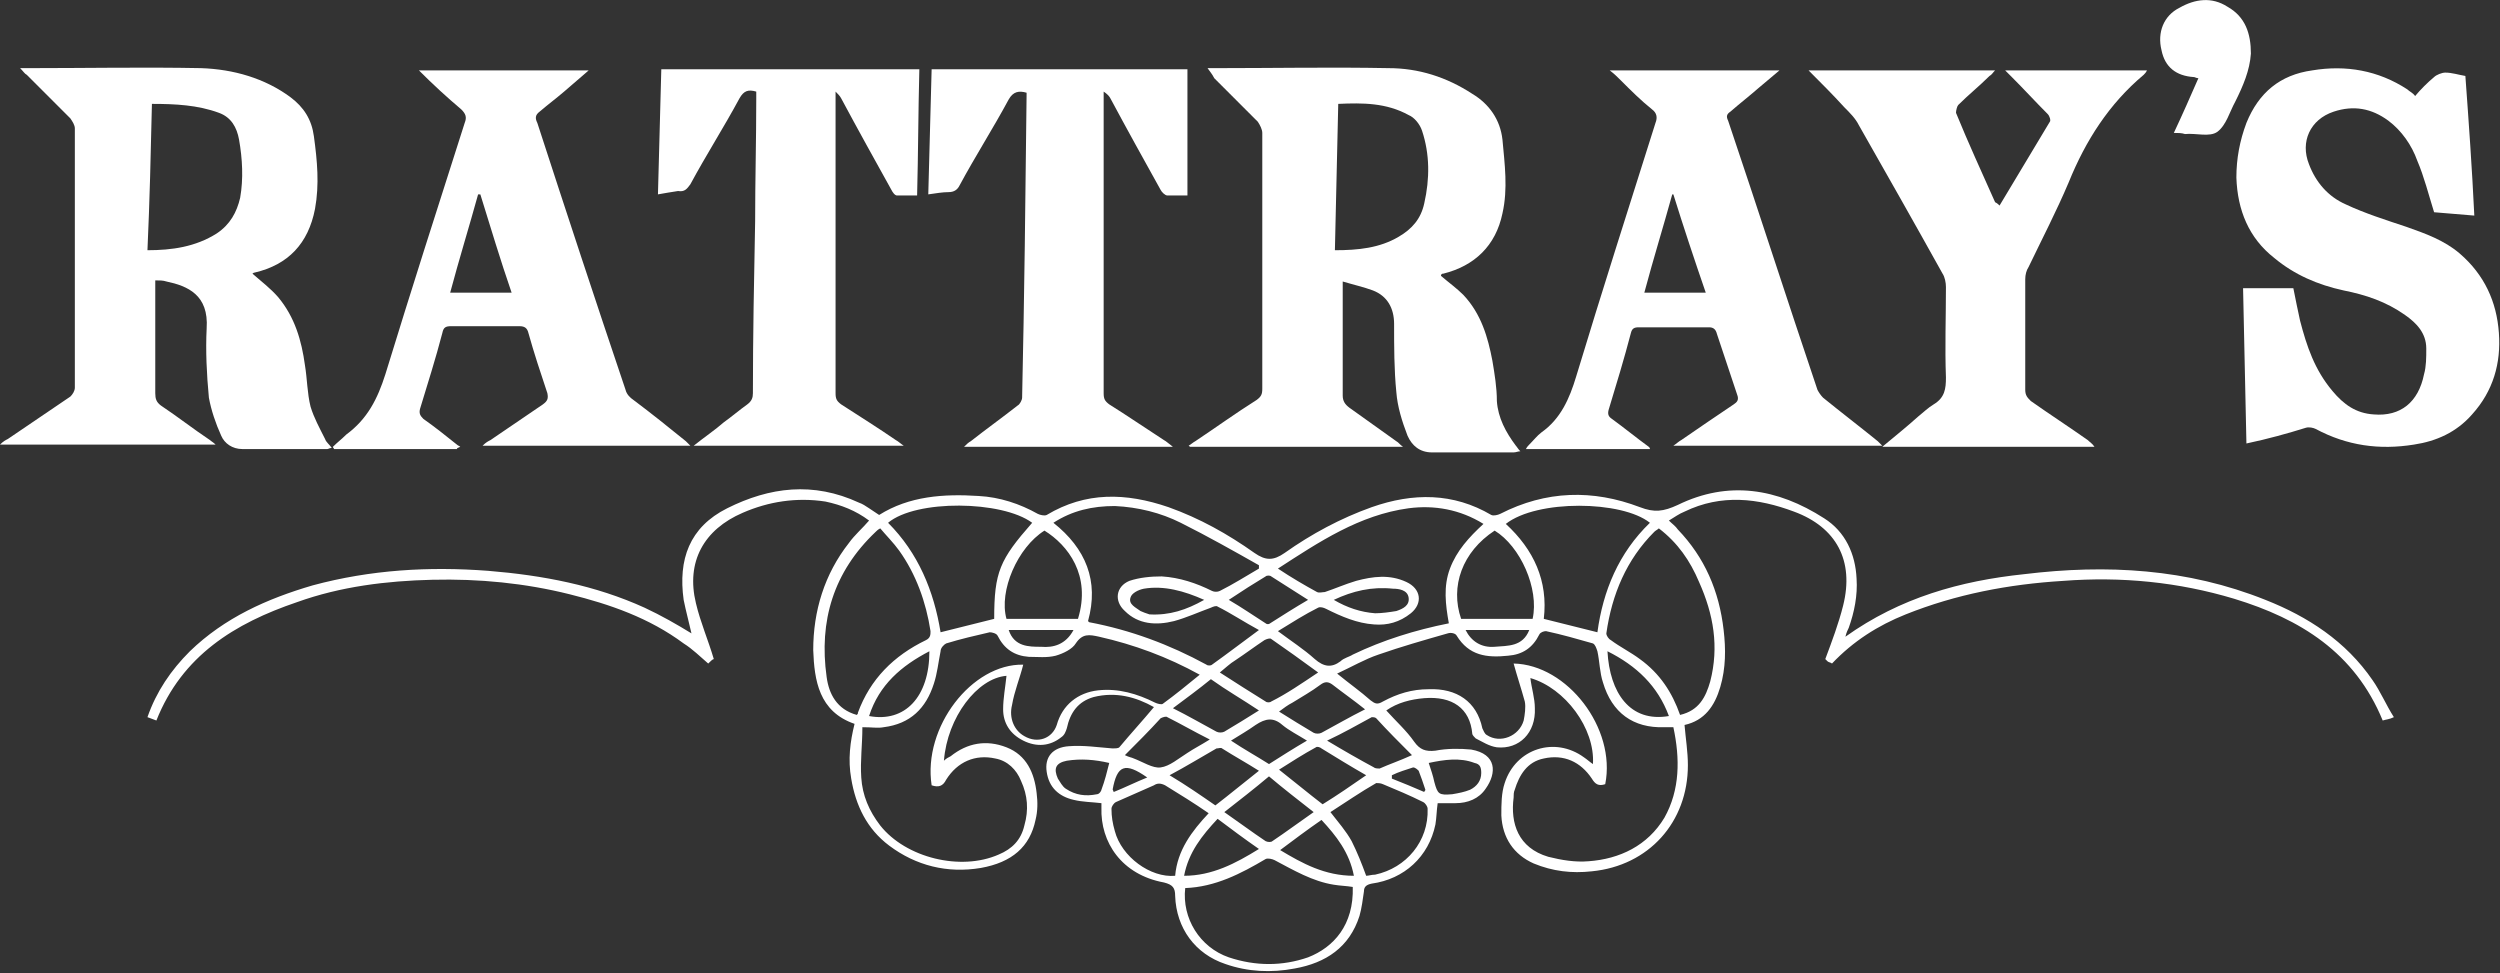 <?xml version="1.0" encoding="utf-8"?>
<!-- Generator: Adobe Illustrator 23.0.4, SVG Export Plug-In . SVG Version: 6.00 Build 0)  -->
<svg version="1.1" id="Ebene_1" xmlns="http://www.w3.org/2000/svg" xmlns:xlink="http://www.w3.org/1999/xlink" x="0px" y="0px"
	 width="223.8px" height="87.1px" viewBox="0 0 223.8 87.1" style="enable-background:new 0 0 223.8 87.1;" xml:space="preserve">
<rect x="0" y="0" width="223.8" height="87.1" fill="#333333" stroke="none"/>
<style type="text/css">
	.st0{fill:#FFFFFF;}
</style>
<g>
	<path class="st0" d="M165.2,57c4.9-3.5,10.3-5,16-5.6c7.4-0.9,14.6-0.5,21.6,2.3c3.8,1.5,7.2,3.7,9.6,7.2c0.7,1,1.2,2.2,1.9,3.3
		c-0.4,0.2-0.7,0.2-1,0.3c-2.5-6.1-7.4-9.1-13.3-10.9c-5-1.5-10.1-2-15.3-1.6c-4.9,0.3-9.6,1.2-14.1,3c-2.5,1-4.7,2.4-6.6,4.4
		c-0.1-0.1-0.3-0.1-0.4-0.2c-0.1-0.1-0.2-0.2-0.2-0.2c0.6-1.6,1.2-3.2,1.6-4.8c1-4-0.6-7-4.4-8.4c-3.2-1.2-6.5-1.6-9.8,0
		c-0.5,0.2-0.9,0.5-1.4,0.8c0.3,0.3,0.6,0.5,0.8,0.8c2.4,2.5,3.7,5.5,4.1,9c0.2,1.7,0.2,3.4-0.3,5.1c-0.5,1.7-1.4,3-3.2,3.4
		c0.1,1.2,0.3,2.4,0.3,3.6c0,5.1-3.5,9-8.6,9.5c-1.8,0.2-3.5,0-5.2-0.7c-1.8-0.8-2.8-2.3-2.9-4.3c0-1,0-2,0.3-2.9
		c1-3.1,4.5-4.2,7.1-2.3c0.3,0.2,0.5,0.4,0.8,0.6c0.2-3.2-2.5-6.8-5.6-7.7c0.1,0.9,0.4,1.8,0.4,2.7c0.1,2.2-1.4,3.7-3.4,3.5
		c-0.7-0.1-1.3-0.5-1.9-0.8c-0.1-0.1-0.3-0.3-0.3-0.4c-0.2-2.3-1.8-3.4-4.3-3.2c-1.2,0.1-2.4,0.4-3.4,1.1c0.9,1,1.8,1.8,2.5,2.8
		c0.5,0.7,1,0.9,1.9,0.8c1-0.2,2.2-0.2,3.2-0.1c2.3,0.4,2.3,2.1,1.3,3.5c-0.6,0.9-1.6,1.3-2.7,1.3c-0.5,0-1.1,0-1.6,0
		c-0.1,0.7-0.1,1.3-0.2,1.9c-0.6,2.9-2.8,4.9-5.7,5.3c-0.5,0.1-0.7,0.3-0.7,0.7c-0.1,0.7-0.2,1.5-0.4,2.2c-0.9,2.8-3,4.2-5.8,4.7
		c-2.1,0.4-4.2,0.3-6.2-0.4c-2.7-0.9-4.4-3.2-4.5-6.1c0-0.7-0.2-1-1-1.2c-3.8-0.7-5.7-3.6-5.6-6.7c0-0.1,0-0.2,0-0.4
		c-0.8-0.1-1.7-0.1-2.5-0.3c-1.3-0.3-2.2-1.1-2.4-2.5c-0.2-1.3,0.5-2.2,2-2.3c1.3-0.1,2.6,0.1,3.9,0.2c0.2,0,0.5,0,0.6-0.1
		c1-1.2,2.1-2.4,3.1-3.6c-1.6-0.9-3.4-1.4-5.4-0.9c-1.4,0.4-2.1,1.4-2.4,2.8c-0.1,0.3-0.2,0.6-0.5,0.8c-1,0.8-2.2,0.9-3.4,0.3
		c-1.2-0.6-1.8-1.6-1.8-2.8c0-1,0.2-2,0.3-3c-2.6,0.2-5.3,3.7-5.6,7.6c0.2-0.2,0.4-0.3,0.6-0.4c1.5-1.2,3.2-1.5,5-0.8
		c1.8,0.7,2.5,2.3,2.7,4.1c0.1,0.8,0.1,1.6-0.1,2.4c-0.5,2.4-2.1,3.8-4.9,4.3c-3,0.5-5.8-0.2-8.2-2c-2-1.5-3-3.6-3.4-6
		c-0.3-1.7-0.1-3.3,0.3-4.9c-3.2-1.1-3.6-3.9-3.7-6.6c0-3.5,1-6.8,3.2-9.6c0.5-0.7,1.2-1.3,1.8-2c-1.2-0.9-2.5-1.4-3.9-1.7
		c-2.6-0.4-5.1,0-7.4,1c-3.5,1.5-5.1,4.4-4.2,8.1c0.4,1.7,1.1,3.3,1.6,5c-0.1,0-0.3,0.2-0.5,0.4c-0.7-0.6-1.4-1.3-2.2-1.8
		c-3.1-2.3-6.6-3.5-10.2-4.4c-4-1-8.1-1.4-12.3-1.3c-4.1,0.1-8.2,0.6-12.1,2C21,55.8,16.3,58.7,14,64.5c-0.3-0.1-0.5-0.2-0.8-0.3
		c0.8-2.3,2.1-4.2,3.8-5.9c3.1-3,6.9-4.7,11-5.9c5.2-1.4,10.4-1.7,15.7-1.3c4.9,0.4,9.6,1.3,14,3.3c1.5,0.7,2.9,1.5,4.2,2.3
		c-0.2-0.9-0.5-2-0.7-3c-0.5-3.6,0.5-6.5,3.9-8.2c3.8-1.9,7.7-2.4,11.8-0.5c0.3,0.1,0.6,0.3,0.9,0.5c0.3,0.2,0.6,0.4,0.9,0.6
		c2.7-1.7,5.8-1.9,8.9-1.7c1.9,0.1,3.7,0.7,5.3,1.6c0.2,0.1,0.6,0.2,0.8,0.1c3.5-2.1,7.1-2,10.9-0.7c2.8,1,5.3,2.4,7.7,4.1
		c1,0.7,1.7,0.7,2.7,0c2.4-1.7,5-3.1,7.8-4.1c3.7-1.3,7.3-1.3,10.7,0.7c0.2,0.1,0.6,0,0.8-0.1c4.1-2.1,8.3-2.2,12.5-0.6
		c1.3,0.5,2.1,0.4,3.4-0.2c4.5-2.2,8.9-1.5,13.1,1.2c1.9,1.2,2.8,3.2,2.9,5.4c0.1,1.5-0.2,3-0.7,4.4C165.4,56.4,165.3,56.6,165.2,57
		z M149.8,65.1c-0.3,0-0.5,0-0.8,0c-2.8,0.1-4.7-1.3-5.5-4c-0.3-0.9-0.3-1.9-0.5-2.8c-0.1-0.3-0.2-0.6-0.4-0.7
		c-1.4-0.4-2.8-0.8-4.2-1.1c-0.2,0-0.5,0.1-0.6,0.3c-0.6,1.2-1.5,1.8-2.8,1.9c-1.9,0.2-3.5,0-4.6-1.8c-0.1-0.2-0.5-0.3-0.8-0.2
		c-2.1,0.6-4.2,1.2-6.2,1.9c-1.2,0.4-2.4,1.1-3.7,1.7c1.1,0.9,2.1,1.6,3,2.4c0.4,0.3,0.6,0.4,1.1,0.1c1.3-0.7,2.6-1.1,4.1-1.1
		c2.5-0.1,4.3,1.1,4.8,3.5c0.1,0.2,0.2,0.5,0.4,0.6c1.2,0.8,2.9,0.1,3.3-1.3c0.1-0.5,0.2-1.2,0.1-1.7c-0.3-1.1-0.7-2.3-1-3.4
		c4.8,0.1,9.2,5.8,8.2,10.8c-0.6,0.2-0.9,0-1.2-0.5c-1-1.5-2.5-2.2-4.3-1.8c-1.5,0.3-2.2,1.5-2.6,2.8c-0.1,0.2-0.1,0.5-0.1,0.7
		c-0.3,2.3,0.4,4.5,3.1,5.3c1.2,0.3,2.4,0.5,3.6,0.4c2.8-0.2,5.3-1.4,6.8-3.9C150.4,70.7,150.4,67.9,149.8,65.1z M77.2,65.1
		c0,1.6-0.2,3-0.1,4.5c0.1,1.6,0.7,3,1.7,4.3c2.3,2.9,7.2,4.1,10.6,2.6c1.2-0.5,2-1.3,2.3-2.6c0.4-1.4,0.3-2.7-0.3-4
		c-0.4-1-1.2-1.8-2.3-2c-1.8-0.4-3.4,0.3-4.4,1.9c-0.3,0.6-0.7,0.7-1.3,0.5c-0.8-5.2,3.6-10.9,8.2-10.8c-0.3,1.2-0.8,2.4-1,3.6
		c-0.3,1.2,0.2,2.3,1.1,2.8c1.2,0.7,2.5,0.2,2.9-1c0.5-1.8,1.9-2.9,3.7-3.1c1.8-0.2,3.5,0.3,5.1,1.1c0.2,0.1,0.6,0.2,0.7,0.1
		c1.1-0.8,2.2-1.7,3.3-2.6c-2.9-1.6-5.9-2.7-9-3.4c-0.9-0.2-1.5-0.3-2.1,0.6c-0.3,0.5-1.1,0.9-1.8,1.1c-0.8,0.2-1.6,0.1-2.4,0.1
		c-1.3-0.1-2.2-0.7-2.8-1.9c-0.1-0.2-0.5-0.3-0.7-0.3c-1.3,0.3-2.6,0.6-3.9,1c-0.2,0.1-0.5,0.4-0.5,0.7c-0.2,1-0.3,2-0.6,2.9
		c-0.7,2.2-2.1,3.6-4.5,3.9C78.6,65.2,78.1,65.1,77.2,65.1z M114.4,56.5c1.2,0.9,2.3,1.6,3.3,2.5c0.8,0.7,1.5,0.8,2.3,0.2
		c0.3-0.3,0.8-0.4,1.1-0.6c2.7-1.3,5.6-2.2,8.6-2.8c-0.3-1.7-0.5-3.3,0.1-4.9c0.6-1.6,1.7-2.8,3-4c-2.1-1.3-4.4-1.7-6.7-1.4
		c-4.4,0.6-8,3-11.7,5.4c1.2,0.8,2.4,1.5,3.5,2.1c0.2,0.1,0.5,0,0.7,0c0.9-0.3,1.8-0.7,2.8-1c1.5-0.4,3-0.6,4.5,0.1
		c1.3,0.6,1.5,1.9,0.4,2.8c-1,0.8-2.1,1.1-3.3,1c-1.5-0.1-2.9-0.7-4.3-1.4c-0.2-0.1-0.5-0.2-0.7-0.1C116.8,55,115.7,55.7,114.4,56.5
		z M112.7,50.9c0-0.1,0-0.2,0-0.3c-2.3-1.3-4.6-2.6-7-3.8c-1.8-0.9-3.8-1.4-5.9-1.5c-2,0-3.8,0.4-5.5,1.5c2.9,2.3,4.1,5.2,3.1,8.8
		c0.1,0.1,0.1,0.1,0.1,0.1c3.7,0.7,7.2,2,10.5,3.8c0.1,0.1,0.4,0.1,0.5,0c1.4-1,2.7-2,4.2-3.1c-1.3-0.7-2.5-1.5-3.7-2.1
		c-0.1-0.1-0.4,0-0.6,0.1c-1.1,0.4-2.2,0.9-3.3,1.2c-1.6,0.4-3.2,0.3-4.4-0.9c-1-0.9-0.8-2.2,0.4-2.7c0.9-0.3,1.9-0.4,2.9-0.4
		c1.6,0.1,3.1,0.6,4.5,1.3c0.2,0.1,0.5,0.1,0.7,0C110.4,52.3,111.5,51.6,112.7,50.9z M121.1,79.4c-0.6-0.1-1.1-0.1-1.7-0.2
		c-1.9-0.3-3.6-1.3-5.3-2.2c-0.2-0.1-0.6-0.2-0.8-0.1c-2.2,1.3-4.5,2.5-7.2,2.6c-0.3,2.7,1.3,5.3,3.9,6.2c2.4,0.8,4.8,0.8,7.1,0
		C119.4,84.8,121.2,82.8,121.1,79.4z M76.7,64c0.1-0.1,0.1-0.1,0.1-0.2c1.1-3,3.2-5.1,6.1-6.5c0.4-0.2,0.4-0.5,0.4-0.8
		c-0.4-2.6-1.3-5.1-2.8-7.2c-0.5-0.7-1.2-1.4-1.7-2c-0.2,0.1-0.3,0.2-0.4,0.3c-3.8,3.6-5.1,8-4.4,13C74.2,62.1,74.9,63.5,76.7,64z
		 M150.4,64c1.7-0.4,2.3-1.6,2.7-3c0.8-3.1,0.3-6-1-8.9c-0.8-1.9-1.9-3.5-3.6-4.8c-0.1,0.1-0.3,0.2-0.4,0.3
		c-2.5,2.5-3.8,5.6-4.3,9.1c0,0.2,0.2,0.5,0.4,0.6c0.8,0.6,1.8,1.1,2.6,1.7C148.6,60.3,149.7,62,150.4,64z M147.7,46.8
		c-2.5-2-10.1-2.1-12.9,0.1c2.5,2.3,3.8,5.1,3.4,8.5c1.6,0.4,3.2,0.8,4.8,1.2C143.5,52.9,144.9,49.5,147.7,46.8z M79.5,46.8
		c2.7,2.7,4.1,6.1,4.7,9.8c1.6-0.4,3.2-0.8,4.8-1.2c0-4.2,0.5-5.3,3.4-8.6C89.7,44.8,82,44.7,79.5,46.8z M108.2,72.8
		c-1.3-0.9-2.6-1.7-3.9-2.5c-0.4-0.2-0.7-0.2-1,0c-1.1,0.5-2.3,1-3.4,1.5c-0.2,0.1-0.4,0.4-0.4,0.6c0,0.7,0.1,1.3,0.3,2
		c0.6,2.3,3.2,4.2,5.4,4C105.4,76.1,106.7,74.4,108.2,72.8z M122.3,78.4c0.2,0,0.5-0.1,0.8-0.1c2.8-0.6,4.8-3,4.7-5.9
		c0-0.2-0.2-0.5-0.4-0.6c-1.2-0.6-2.4-1.1-3.6-1.6c-0.2-0.1-0.5-0.1-0.6-0.1c-1.4,0.8-2.7,1.7-4.1,2.6c0.7,0.9,1.4,1.7,1.9,2.6
		C121.5,76.3,121.9,77.3,122.3,78.4z M96.5,55.4c1.2-3.9-0.9-6.6-3-7.9c-2.4,1.5-4.1,5.4-3.4,7.9C92.2,55.4,94.3,55.4,96.5,55.4z
		 M133.8,47.5c-2.9,1.9-4,5-3,7.9c2.1,0,4.3,0,6.4,0C137.8,52.7,136.1,48.9,133.8,47.5z M118,60.2c-1.5-1.1-2.9-2.1-4.2-3
		c-0.1-0.1-0.4,0-0.6,0.1c-0.9,0.6-1.7,1.2-2.6,1.8c-0.5,0.3-0.9,0.7-1.4,1.1c1.4,0.9,2.8,1.8,4.1,2.6c0.1,0.1,0.4,0.1,0.5,0
		C115.2,62.1,116.5,61.2,118,60.2z M117.6,72.7c-1.4-1.1-2.7-2.1-4-3.2c-1.3,1.1-2.6,2.1-4,3.2c1.3,0.9,2.5,1.8,3.7,2.6
		c0.2,0.1,0.5,0.1,0.6,0C115.1,74.5,116.3,73.6,117.6,72.7z M122.3,69.4c-1.4-0.8-2.7-1.6-4-2.4c-0.1-0.1-0.4-0.2-0.5-0.1
		c-1.1,0.6-2.2,1.3-3.3,2c1.4,1.1,2.6,2.1,3.9,3.1C119.7,71.2,121,70.3,122.3,69.4z M108.8,72.1c1.3-1,2.5-2,3.9-3.1
		c-1.1-0.7-2.2-1.3-3.3-2c-0.1-0.1-0.3,0-0.5,0c-1.4,0.8-2.7,1.6-4.2,2.4C106.2,70.3,107.5,71.2,108.8,72.1z M112.7,63.6
		c-1.5-1-2.9-1.8-4.3-2.8c-1.1,0.9-2.2,1.7-3.4,2.6c1.4,0.7,2.6,1.4,3.9,2.1c0.2,0.1,0.5,0.1,0.7,0
		C110.6,64.9,111.6,64.3,112.7,63.6z M122.2,63.5c-1-0.8-2-1.5-2.9-2.2c-0.4-0.3-0.7-0.3-1.1,0c-0.8,0.6-1.7,1.1-2.5,1.6
		c-0.4,0.2-0.8,0.5-1.2,0.8c1.1,0.7,2.1,1.3,3.1,1.9c0.2,0.1,0.5,0.1,0.7,0C119.6,64.9,120.8,64.2,122.2,63.5z M100.7,67.6
		c0.4,0.2,0.6,0.2,0.8,0.3c0.8,0.3,1.7,0.9,2.4,0.8c0.8-0.1,1.6-0.8,2.4-1.3c0.6-0.4,1.2-0.7,2-1.2c-1.4-0.7-2.6-1.4-3.8-2
		c-0.1-0.1-0.4,0-0.6,0.1C102.9,65.4,101.8,66.5,100.7,67.6z M118.8,66.3c1.5,0.9,2.9,1.7,4.2,2.4c0.1,0.1,0.4,0.1,0.5,0.1
		c0.9-0.4,1.8-0.7,2.9-1.2c-1.1-1.1-2.2-2.2-3.2-3.3c-0.1-0.1-0.3-0.1-0.4-0.1C121.5,64.9,120.3,65.6,118.8,66.3z M106,78.4
		c2.5,0,4.6-1.1,6.7-2.4c-1.3-0.9-2.5-1.8-3.7-2.7C107.6,74.8,106.4,76.3,106,78.4z M121.2,78.4c-0.4-2.1-1.6-3.6-2.9-5
		c-1.3,0.9-2.5,1.8-3.7,2.7C116.6,77.3,118.6,78.4,121.2,78.4z M110,53.7c1.2,0.7,2.2,1.4,3.3,2.1c0.1,0.1,0.3,0.1,0.4,0
		c1.1-0.7,2.2-1.4,3.4-2.1c-1.1-0.7-2.2-1.4-3.3-2.1c-0.1-0.1-0.4-0.1-0.5,0C112.3,52.2,111.2,52.9,110,53.7z M77.8,64.1
		c3.2,0.6,5.4-1.7,5.4-5.8C80.7,59.6,78.7,61.3,77.8,64.1z M149.4,64.1c-1-2.7-2.9-4.5-5.5-5.8C144.1,62,145.9,64.7,149.4,64.1z
		 M117,66.3c-0.8-0.5-1.6-0.9-2.2-1.4c-0.8-0.7-1.5-0.6-2.4,0c-0.7,0.5-1.4,0.9-2.2,1.4c1.2,0.8,2.3,1.4,3.4,2.1
		C114.7,67.7,115.8,67,117,66.3z M99.3,68.3c-1.3-0.3-2.5-0.4-3.8-0.2c-1,0.2-1.2,0.7-0.8,1.6c0.2,0.3,0.4,0.7,0.7,0.9
		c0.9,0.6,1.8,0.7,2.8,0.5c0.2,0,0.4-0.3,0.4-0.4C98.9,69.9,99.1,69.1,99.3,68.3z M127.9,68.3c0.2,0.6,0.4,1.2,0.5,1.7
		c0.3,1.1,0.4,1.2,1.6,1.1c0.6-0.1,1.1-0.2,1.6-0.4c0.6-0.3,1-0.8,1-1.5c0-0.5-0.1-0.8-0.6-0.9C130.7,67.8,129.3,68,127.9,68.3z
		 M107.8,53.7c-1.8-0.8-3.6-1.3-5.4-1c-0.5,0.1-1.1,0.4-1.2,0.8c-0.2,0.6,0.5,0.9,0.9,1.2c0.2,0.1,0.5,0.2,0.8,0.3
		C104.7,55.1,106.2,54.6,107.8,53.7z M119.4,53.7c1.2,0.7,2.4,1.1,3.7,1.2c0.6,0,1.3-0.1,1.9-0.2c0.6-0.2,1.2-0.5,1.1-1.2
		c-0.1-0.7-0.9-0.8-1.4-0.8C122.8,52.5,121.1,52.9,119.4,53.7z M96.1,56.4c-2,0-3.9,0-5.8,0c0.5,1.5,1.8,1.5,2.9,1.5
		C94.3,58,95.4,57.7,96.1,56.4z M136.9,56.4c-1.9,0-3.8,0-5.7,0c0.5,1,1.4,1.6,2.6,1.5C135,57.8,136.3,57.9,136.9,56.4z M124.6,69.4
		c0,0.1,0,0.2,0,0.3c1,0.4,2,0.8,2.9,1.2c0-0.1,0.1-0.1,0.1-0.2c-0.2-0.6-0.4-1.2-0.6-1.7c-0.1-0.1-0.3-0.3-0.5-0.3
		C125.9,68.9,125.2,69.1,124.6,69.4z M99.7,70.9c1-0.4,2-0.9,3-1.3c-2-1.4-2.7-1.1-3.1,1.1C99.6,70.6,99.6,70.7,99.7,70.9z"/>
	<path class="st0" d="M0,39.8c0.3-0.3,0.5-0.4,0.7-0.5c1.9-1.3,3.7-2.5,5.6-3.8c0.2-0.2,0.4-0.5,0.4-0.8c0-7.7,0-15.5,0-23.2
		c0-0.3-0.2-0.6-0.4-0.9C5,9.3,3.7,8,2.4,6.7C2.2,6.6,2.1,6.4,1.8,6.1c0.4,0,0.6,0,0.8,0c5.1,0,10.3-0.1,15.4,0
		c2.9,0.1,5.7,0.9,8,2.6c1.2,0.9,1.9,2,2.1,3.5c0.3,2.2,0.5,4.3,0.1,6.5c-0.6,3.1-2.4,5-5.4,5.7c-0.1,0-0.2,0.1-0.2,0.1
		c0.8,0.7,1.6,1.3,2.3,2.1c1.5,1.8,2.1,3.9,2.4,6.1c0.2,1.2,0.2,2.5,0.5,3.7c0.3,1,0.8,1.9,1.3,2.9c0.1,0.3,0.4,0.5,0.6,0.8
		c-0.2,0-0.3,0.1-0.4,0.1c-2.5,0-5,0-7.6,0c-0.9,0-1.6-0.5-1.9-1.2c-0.5-1.1-0.9-2.3-1.1-3.4c-0.2-2.1-0.3-4.2-0.2-6.2
		c0.2-3-1.7-3.8-3.6-4.2c-0.3-0.1-0.6-0.1-1-0.1c0,0.3,0,0.5,0,0.7c0,3.1,0,6.2,0,9.4c0,0.5,0.1,0.8,0.5,1.1c1.5,1,2.9,2.1,4.4,3.1
		c0.1,0.1,0.3,0.2,0.5,0.4C12.8,39.8,6.5,39.8,0,39.8z M13.2,22.4c2.2,0,4.3-0.3,6.2-1.5c1.2-0.8,1.8-1.9,2.1-3.2
		c0.3-1.7,0.2-3.5-0.1-5.2c-0.2-1.1-0.7-2-1.8-2.4c-1.9-0.7-3.9-0.8-6-0.8C13.5,13.7,13.4,18,13.2,22.4z"/>
	<path class="st0" d="M108.1,6.1c0.4,0,0.6,0,0.8,0c5.1,0,10.3-0.1,15.4,0c2.7,0,5.2,0.8,7.5,2.3c1.5,0.9,2.5,2.3,2.7,4.1
		c0.2,2.2,0.5,4.4,0,6.6c-0.6,2.9-2.5,4.7-5.3,5.4c-0.1,0-0.1,0-0.2,0.1c0,0,0,0,0,0.1c0.7,0.6,1.4,1.1,2,1.7
		c1.6,1.7,2.2,3.8,2.6,5.9c0.2,1.2,0.4,2.4,0.4,3.6c0.1,1.5,0.8,2.8,1.7,4c0.1,0.1,0.2,0.3,0.4,0.5c-0.2,0-0.4,0.1-0.6,0.1
		c-2.4,0-4.9,0-7.3,0c-1.1,0-1.8-0.6-2.2-1.5c-0.5-1.3-0.9-2.6-1-3.9c-0.2-2-0.2-4.1-0.2-6.1c0-1.4-0.6-2.5-1.9-3
		c-0.8-0.3-1.7-0.5-2.7-0.8c0,0.4,0,0.6,0,0.8c0,3.1,0,6.3,0,9.4c0,0.5,0.2,0.8,0.6,1.1c1.4,1,2.8,2,4.2,3c0.2,0.1,0.3,0.3,0.6,0.5
		c-6.5,0-12.8,0-19.1,0c0,0,0-0.1-0.1-0.1c0.2-0.1,0.4-0.3,0.6-0.4c1.8-1.2,3.6-2.5,5.5-3.7c0.4-0.3,0.5-0.5,0.5-1
		c0-7.6,0-15.3,0-22.9c0-0.3-0.2-0.7-0.4-1c-1.3-1.3-2.6-2.6-3.9-3.9C108.5,6.6,108.3,6.4,108.1,6.1z M119.5,22.4
		c2.1,0,4-0.2,5.7-1.2c1.2-0.7,2-1.6,2.3-3c0.5-2.2,0.5-4.4-0.2-6.5c-0.2-0.6-0.7-1.2-1.2-1.4c-2-1.1-4.1-1.1-6.3-1
		C119.7,13.7,119.6,18,119.5,22.4z"/>
	<path class="st0" d="M201.1,39.7c-0.1-4.7-0.2-9.3-0.3-13.9c1.5,0,2.9,0,4.5,0c0.2,1,0.4,2,0.6,2.9c0.6,2.3,1.3,4.4,2.9,6.3
		c1,1.2,2.1,2,3.7,2.1c2.4,0.2,4-1.1,4.5-3.6c0.2-0.7,0.2-1.5,0.2-2.3c0-1.4-0.9-2.3-1.9-3c-1.7-1.2-3.5-1.8-5.5-2.2
		c-2.3-0.5-4.4-1.4-6.2-2.9c-2.3-1.8-3.3-4.3-3.4-7.2c0-1.7,0.3-3.3,0.9-4.9c1.1-2.7,3-4.3,5.9-4.7c3-0.5,5.9,0,8.5,1.7
		c0.2,0.2,0.5,0.3,0.7,0.6c0.5-0.6,1.1-1.2,1.7-1.7c0.2-0.2,0.7-0.4,1-0.4c0.6,0,1.2,0.2,1.8,0.3c0.3,4.1,0.6,8.3,0.8,12.5
		c-1.3-0.1-2.5-0.2-3.6-0.3c-0.5-1.6-0.9-3.2-1.5-4.6c-0.5-1.4-1.4-2.7-2.6-3.6c-1.5-1.1-3.1-1.4-4.9-0.8c-2.1,0.7-3,2.7-2.2,4.7
		c0.6,1.6,1.7,2.9,3.3,3.6c1.7,0.8,3.6,1.4,5.4,2c1.7,0.6,3.4,1.2,4.8,2.4c2.2,1.9,3.3,4.3,3.5,7.1c0.2,2.7-0.5,5.2-2.4,7.3
		c-1.4,1.6-3.2,2.4-5.2,2.7c-3.1,0.5-6,0.1-8.8-1.4c-0.2-0.1-0.6-0.2-0.9-0.1C204.8,38.8,203,39.3,201.1,39.7z"/>
	<path class="st0" d="M40.9,40.2c-3.7,0-7.3,0-11,0c0-0.1-0.1-0.1-0.1-0.2c0.4-0.4,0.8-0.7,1.2-1.1c1.9-1.4,2.8-3.2,3.5-5.4
		c2.3-7.5,4.7-15,7.1-22.5c0.2-0.5,0.1-0.8-0.3-1.2c-1.3-1.1-2.5-2.2-3.8-3.5c5.1,0,10.1,0,15.2,0c-0.8,0.7-1.5,1.3-2.2,1.9
		c-0.7,0.6-1.5,1.2-2.2,1.8c-0.4,0.3-0.4,0.6-0.2,1c2.6,8,5.2,15.9,7.9,23.9c0.1,0.4,0.4,0.7,0.7,0.9c1.6,1.2,3.1,2.4,4.7,3.7
		c0.1,0.1,0.2,0.2,0.4,0.4c-6.2,0-12.3,0-18.6,0c0.3-0.3,0.5-0.4,0.7-0.5c1.6-1.1,3.1-2.1,4.7-3.2c0.4-0.3,0.5-0.5,0.4-1
		c-0.6-1.8-1.2-3.6-1.7-5.4c-0.1-0.4-0.3-0.6-0.8-0.6c-2,0-4.1,0-6.1,0c-0.5,0-0.7,0.1-0.8,0.6c-0.6,2.3-1.3,4.5-2,6.8
		c-0.1,0.4,0,0.6,0.3,0.9c1,0.7,2,1.5,3,2.3c0.1,0.1,0.2,0.1,0.3,0.2C41,40.1,40.9,40.1,40.9,40.2z M45.8,26.2
		c-1-2.9-1.9-5.9-2.8-8.8c-0.1,0-0.1,0-0.2,0c-0.8,2.9-1.7,5.8-2.5,8.8C42.2,26.2,44,26.2,45.8,26.2z"/>
	<path class="st0" d="M147.7,40.2c-3.7,0-7.3,0-11.1,0c0.1-0.2,0.2-0.3,0.3-0.4c0.4-0.4,0.7-0.8,1.1-1.1c1.7-1.2,2.5-3,3.1-5
		c2.3-7.6,4.7-15.1,7.1-22.7c0.2-0.5,0.1-0.9-0.3-1.2c-1-0.8-1.9-1.7-2.8-2.6c-0.3-0.3-0.6-0.6-1-0.9c5.1,0,10,0,15.2,0
		c-0.7,0.6-1.3,1.1-1.9,1.6c-0.8,0.7-1.7,1.4-2.5,2.1c-0.3,0.2-0.4,0.4-0.2,0.8c2.7,8,5.3,16.1,8,24.1c0.1,0.2,0.3,0.5,0.5,0.7
		c1.6,1.3,3.3,2.6,4.9,3.9c0.1,0.1,0.2,0.2,0.4,0.4c-6.2,0-12.4,0-18.7,0c0.3-0.2,0.5-0.4,0.7-0.5c1.6-1.1,3.2-2.2,4.7-3.2
		c0.3-0.2,0.5-0.4,0.3-0.9c-0.6-1.8-1.2-3.6-1.8-5.4c-0.1-0.4-0.3-0.6-0.7-0.6c-2.1,0-4.2,0-6.3,0c-0.4,0-0.6,0.1-0.7,0.5
		c-0.6,2.3-1.3,4.6-2,6.9c-0.1,0.4,0,0.6,0.3,0.8c1.1,0.8,2.2,1.7,3.3,2.5C147.7,40.1,147.7,40.1,147.7,40.2z M149.8,17.4
		c0,0-0.1,0-0.1,0c-0.8,2.9-1.7,5.8-2.5,8.8c1.9,0,3.6,0,5.5,0C151.7,23.3,150.7,20.3,149.8,17.4z"/>
	<path class="st0" d="M179,18.4c1.5-2.5,3-5,4.5-7.5c0.1-0.1,0-0.5-0.2-0.7c-1.1-1.1-2.1-2.2-3.2-3.3c-0.2-0.2-0.3-0.3-0.6-0.6
		c4.3,0,8.4,0,12.7,0c-0.1,0.2-0.2,0.3-0.3,0.4c-3.1,2.6-5.2,5.9-6.7,9.6c-1.1,2.6-2.4,5.1-3.6,7.6c-0.2,0.3-0.3,0.7-0.3,1.1
		c0,3.3,0,6.6,0,9.9c0,0.5,0.2,0.7,0.5,1c1.7,1.2,3.4,2.3,5.1,3.5c0.2,0.2,0.4,0.3,0.6,0.6c-6.3,0-12.5,0-19,0
		c1.2-1,2.2-1.8,3.2-2.7c0.5-0.4,0.9-0.8,1.4-1.1c1-0.6,1.1-1.4,1.1-2.4c-0.1-2.7,0-5.4,0-8.1c0-0.4-0.1-0.9-0.3-1.2
		c-2.5-4.5-5-8.9-7.5-13.3c-0.3-0.6-0.8-1.1-1.3-1.6c-1-1.1-2.1-2.2-3.2-3.3c5.5,0,11.1,0,16.7,0c-0.2,0.2-0.3,0.4-0.5,0.5
		c-0.9,0.9-1.9,1.7-2.8,2.6c-0.1,0.1-0.2,0.5-0.2,0.7c1.1,2.7,2.3,5.3,3.5,8C178.8,18.2,178.9,18.3,179,18.4z"/>
	<path class="st0" d="M58.9,17.4c0.1-3.8,0.2-7.5,0.3-11.2c7.7,0,15.4,0,23.1,0c-0.1,3.8-0.1,7.5-0.2,11.3c-0.6,0-1.2,0-1.8,0
		c-0.2,0-0.4-0.3-0.5-0.5c-1.5-2.7-3-5.4-4.5-8.2c-0.1-0.2-0.3-0.4-0.5-0.6c0,0.2,0,0.4,0,0.6c0,8.8,0,17.6,0,26.4
		c0,0.5,0.1,0.7,0.5,1c1.7,1.1,3.3,2.1,4.9,3.2c0.2,0.1,0.4,0.3,0.7,0.5c-6.3,0-12.5,0-18.8,0c1-0.8,1.9-1.4,2.7-2.1
		c0.7-0.5,1.4-1.1,2.1-1.6c0.4-0.3,0.5-0.6,0.5-1c0-5.1,0.1-10.3,0.2-15.4c0-3.6,0.1-7.3,0.1-10.9c0-0.2,0-0.5,0-0.7
		c-0.7-0.2-1.1-0.1-1.5,0.6c-1.4,2.6-3,5.1-4.4,7.7c-0.3,0.4-0.5,0.7-1.1,0.6C60,17.2,59.5,17.3,58.9,17.4z"/>
	<path class="st0" d="M91.9,8.3c-0.7-0.2-1.2-0.1-1.6,0.6c-1.4,2.6-3,5.1-4.4,7.7c-0.2,0.4-0.5,0.6-1,0.6c-0.5,0-1.1,0.1-1.8,0.2
		c0.1-3.8,0.2-7.5,0.3-11.2c7.7,0,15.3,0,22.9,0c0,3.7,0,7.5,0,11.3c-0.7,0-1.2,0-1.8,0c-0.2,0-0.5-0.3-0.6-0.5
		c-1.5-2.7-3-5.4-4.5-8.2c-0.1-0.2-0.3-0.4-0.6-0.6c0,0.2,0,0.4,0,0.7c0,8.8,0,17.6,0,26.3c0,0.5,0.1,0.7,0.5,1
		c1.6,1,3.2,2.1,4.9,3.2c0.2,0.1,0.4,0.3,0.8,0.6c-6.3,0-12.4,0-18.7,0c0.2-0.2,0.4-0.4,0.6-0.5c1.4-1.1,2.8-2.1,4.2-3.2
		c0.2-0.1,0.4-0.5,0.4-0.7c0.2-9,0.3-18,0.4-27.1C91.9,8.5,91.9,8.4,91.9,8.3z"/>
	<path class="st0" d="M194.6,11.9c0.8-1.7,1.5-3.3,2.2-4.9c-0.2,0-0.3-0.1-0.4-0.1c-1.6-0.1-2.6-0.9-2.9-2.4
		c-0.4-1.6,0.2-3.1,1.6-3.8c1.4-0.8,2.9-1,4.3-0.1c1.6,0.9,2.1,2.4,2.1,4.2c-0.1,1.5-0.7,2.9-1.4,4.3c-0.5,0.9-0.8,2.1-1.6,2.7
		c-0.7,0.5-1.9,0.1-2.9,0.2C195.3,11.9,195,11.9,194.6,11.9z"/>
</g>
</svg>
